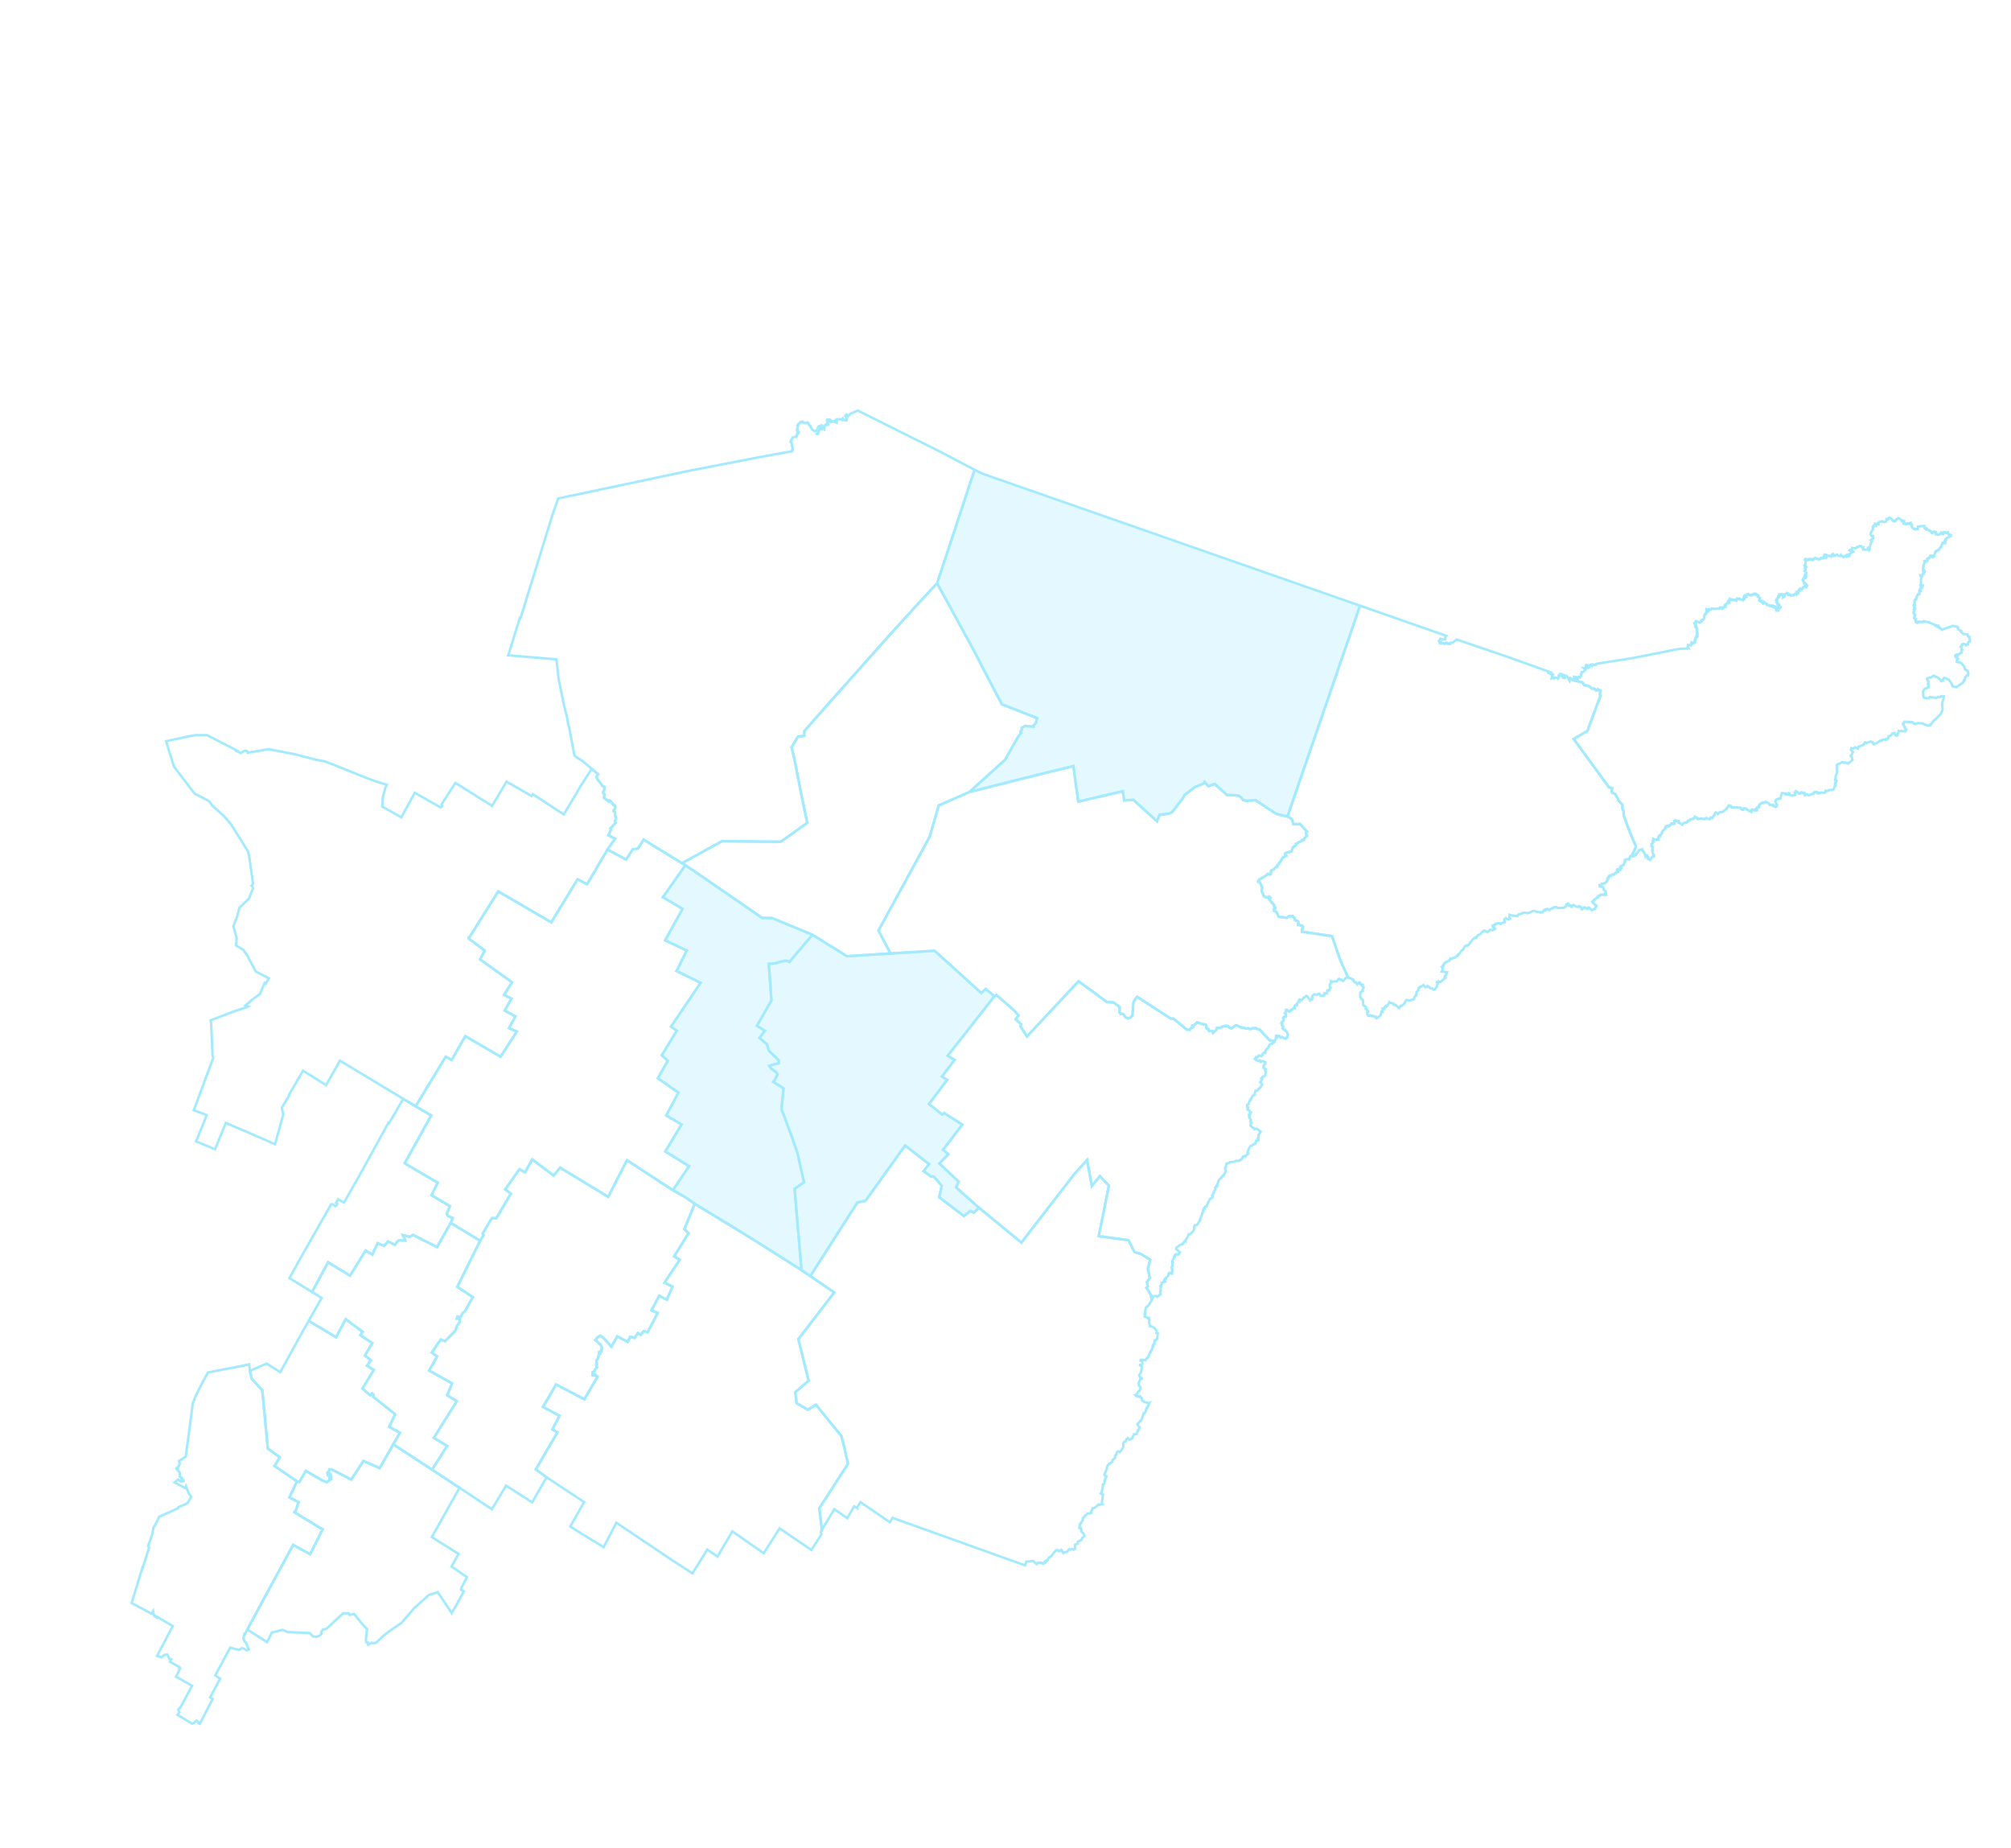 <?xml version="1.0" encoding="UTF-8"?> <svg xmlns="http://www.w3.org/2000/svg" width="1131" height="1039" viewBox="0 0 1131 1039" fill="none"> <path d="M455.698 717.605L482.214 676.188L486.768 675.246L509.035 644.172L522.503 654.582L519.417 658.572L523.474 661.467L525.299 661.685L529.64 666.79L528.221 673.263L542.067 683.805L545.827 680.898L547.581 681.931L550.646 679.201L574.447 698.715L604.135 660.308L611.377 652.278L614.063 666.946L618.558 661.338L623.651 666.706L617.944 695.122L634.683 697.385L638.055 704.052L641.695 705.115L646.881 708.404L645.548 713.43L646.667 718.68L645.061 720.863L645.466 723.329L644.76 724.136L648.152 729.546L647.709 729.601L647.642 729.792L647.455 729.726L647.879 730.928L646.59 732.802L646.645 733.245L645.301 734.676L645.114 734.61L644.661 735.295L644.409 735.417L643.997 737.807L644.174 738.502L643.789 739.002L644.035 739.511L643.772 740.263L644.457 740.716L646.031 741.052L645.964 741.243L646.151 741.308L646.02 741.682L646.518 742.07L646.245 743.452L646.717 745.727L647.912 745.935L649.287 746.839L650.34 748.051L650.52 748.747L650.445 749.564L651.2 749.828L650.711 753.039L650.323 753.537L650.136 753.472L649.561 753.904L649.374 753.839L649.226 755.474L649.036 755.407L648.454 756.471L648.509 756.914L648.322 756.849L647.982 758.421L647.073 760.423L646.886 760.358L645.576 763.492L645.137 763.548L644.365 764.545L644.233 764.923L642.851 764.65L641.777 764.698L641.711 764.885L641.524 764.82L641.458 765.01L642.456 765.779L642.501 766.852L641.864 767.473L641.233 767.466L641.168 767.653L642.165 768.425L642.079 769.872L641.612 771.82L640.708 773.194L640.888 773.891L641.197 774.209L641.13 774.399L641.442 774.718L641.377 774.905L641.755 775.037L641.82 774.85L642.007 774.916L642.062 775.358L641.367 775.535L640.324 777.919L640.504 778.615L640.56 779.055L641.305 779.949L641.35 781.021L640.703 782.272L640.258 782.331L639.677 783.395L638.971 784.201L638.717 784.326L638.904 784.392L638.839 784.579L639.03 784.645L638.964 784.832L639.649 785.286L640.724 785.237L640.658 785.424L641.223 785.622L641.288 785.435L642.22 786.394L642.265 787.467L644.018 788.5L646.152 789.036L646.408 788.915L645.23 791.671L644.791 791.728L644.518 793.109L643.804 794.551L643.614 794.484L643.164 795.17L642.977 795.105L642.44 797.242L641.661 798.87L641.47 798.803L639.677 800.921L640.351 802.004L640.976 802.642L640.127 804.46L639.94 804.394L639.217 806.462L637.703 806.566L636.657 808.949L636.217 809.005L635.642 809.438L635.012 809.427L634.392 808.79L634.326 808.977L633.63 809.158L633.17 810.474L632.217 810.774L631.701 811.651L631.805 813.165L631.86 813.608L630.506 815.669L629.804 816.477L628.862 816.147L627.968 816.892L627.892 817.709L627.189 818.52L627.168 819.78L625.703 820.959L625.562 821.963L624.92 822.586L624.481 822.642L624.093 823.14L623.719 823.01L622.749 824.571L622.476 825.953L621.171 829.088L621.226 829.531L622.037 830.234L622.224 830.3L621.248 832.493L621.435 832.558L621.033 834.318L620.271 834.686L620.316 835.759L619.444 839.465L619.125 839.777L620.189 840.359L620.122 840.55L620.309 840.615L620.102 841.809L619.673 845.461L619.352 845.768L619.542 845.835L617.893 846.316L617.771 846.063L616.237 847.428L615.41 847.982L614.526 848.097L613.616 850.099L613.858 850.608L612.844 851.096L611.835 850.958L610.876 851.89L610.049 852.444L609.851 853.008L609.024 853.563L609.007 854.824L608.3 855.634L607.971 856.576L607.466 856.819L607.051 859.208L607.871 859.285L607.926 859.728L608.238 860.047L608.096 861.055L608.53 861.626L609.34 862.333L609.95 863.603L608.672 864.844L608.343 865.786L606.244 866.953L606.106 867.962L604.582 868.696L604.676 870.84L603.849 871.394L602.906 871.065L602.4 871.311L601.139 871.294L600.301 872.479L598.656 872.961L598.081 873.393L597.77 873.071L597.714 872.631L597.403 872.309L597.346 871.869L596.848 871.481L595.702 872.348L594.704 871.579L594.008 871.756L592.342 873.498L591.438 874.873L589.717 876.172L589.07 877.422L588.627 877.477L588.495 877.855L588.308 877.79L588.242 877.977L588.055 877.911L587.858 878.476L587.667 878.409L587.858 878.476L587.667 878.409L587.535 878.787L587.348 878.721L587.283 878.908L587.096 878.843L586.708 879.341L585.956 879.078L586.022 878.891L585.457 878.694L585.392 878.881L584.761 878.874L584.827 878.684L583.753 878.732L583.05 879.543L580.93 877.745L577.206 878.134L576.483 880.202L501.962 853.52L500.476 855.959L483.932 844.684L482.062 847.622L482.117 848.065L480.368 847.029L476.548 853.721L469.246 848.634L462.268 860.134L460.739 848.195L476.867 823.207L474.624 812.71L473.248 807.584L458.936 789.91L454.358 792.745L448.044 789.057L447.249 782.867L454.781 776.42L449.004 753.07L469.187 726.756L455.698 717.606L455.698 717.605Z" stroke="#A4EAFF" stroke-width="1.4" stroke-miterlimit="3.326"></path> <path d="M263.557 527.747L280.21 501.256L310.035 518.65L324.825 494.462L330.207 497.191L341.648 477.748L352.161 483.324L355.835 477.639L358.746 477.175L361.969 472.18L385.469 486.516L372.849 504.494L383.851 511.083L374.073 528.783L386.224 534.511L380.507 546.027L394.03 552.655L377.405 577.255L380.589 579.635L372.192 593.382L375.552 596.457L369.987 606.34L381.533 614.387L374.729 627.214L383.291 632.321L374.18 647.51L387.555 655.773L378.405 669.261L352.61 652.428L342.031 673.019L315.032 656.613L311.372 661.035L299.335 651.969L295.321 659.226L292.131 657.478L284.149 668.836L287.329 671.215L279.123 685.029L276.6 684.994L271.428 693.743L271.986 694.571L270.046 697.695L253.484 687.685L254.658 684.927L251.902 683.75L251.287 682.482L252.991 678.219L242.676 672.079L246.183 665.069L227.613 654.143L242.507 627.247L233.753 622.076L250.679 594.204L254.056 596.018L261.692 582.634L281.509 594.21L290.669 580.092L286.283 578.139L289.847 571.568L283.844 568.202L287.659 561.514L283.526 559.435L287.918 552.31L270.008 539.505L272.602 534.496L263.557 527.746L263.557 527.747V527.747Z" stroke="#A4EAFF" stroke-width="1.4" stroke-miterlimit="3.326"></path> <path d="M162.807 718.712L169.151 707.201L185.004 679.373L186.171 677.247L187.24 677.201L188.549 678.292L189.378 677.734L189.263 676.851L189.519 676.73L189.021 676.342L190.118 674.405L193.499 676.221L203.399 658.774L218.486 631.312L218.798 631.631L226.752 617.938L242.507 627.247L227.613 654.142L246.183 665.069L242.676 672.079L252.991 678.219L251.287 682.482L251.902 683.75L254.658 684.927L253.484 687.685L245.784 701.252L232.326 694.437L230.483 695.484L226.587 694.542L227.869 697.524L224.526 697.413L223.445 698.092L222.158 699.963L218.149 698.142L216.033 700.57L212.335 699.063L209.467 705.454L205.591 703.256L196.875 717.315L184.498 709.821L175.492 726.523L162.807 718.712L162.807 718.712V718.712Z" stroke="#A4EAFF" stroke-width="1.4" stroke-miterlimit="3.326"></path> <path d="M372.849 504.493L385.469 486.516L419.059 509.452L428.544 516.145L434.218 516.227L456.905 525.638L443.947 540.959L442.883 540.377L441.249 540.226L435.866 541.726L432.396 541.99L433.86 562.566L425.709 576.823L430.209 579.663L427.123 583.653L431.36 587.244L432.32 590.538L434.928 593.35L436.859 595.078L438.036 596.547L438.015 597.807L432.637 599.305L433.746 600.959L436.617 603.02L437.296 604.101L435.668 607.547L434.962 608.354L440.646 612.031L439.533 623.68L445.119 638.514L448.567 648.589L452.178 664.846L446.889 668.49L450.768 714.195L414.092 691.025L390.713 676.941L386.159 673.658L378.406 669.261L387.555 655.773L374.18 647.51L383.291 632.321L374.729 627.214L381.533 614.387L369.987 606.34L375.552 596.457L372.192 593.382L380.589 579.634L377.405 577.254L394.031 552.655L380.507 546.027L386.224 534.511L374.073 528.783L383.852 511.083L372.85 504.493L372.849 504.493Z" fill="#A4EAFF" fill-opacity="0.3" stroke="#A4EAFF" stroke-width="1.4" stroke-miterlimit="3.326"></path> <path d="M877.956 379.047L877.325 379.038L876.62 379.847L876.668 380.92L876.216 381.606L875.341 381.089L874.522 381.014L874.203 381.325L874.08 381.071L873.262 380.996L873.327 380.808L873.139 380.742L873.074 380.93L873.384 381.25L872.688 381.429L873.083 380.3L872.894 380.234L873.412 379.359L873.035 379.227L872.969 379.416L872.348 378.776L872.414 378.588L872.226 378.522L872.357 378.146L871.981 378.014L871.849 378.391L871.784 378.579L871.972 378.645L871.906 378.833L870.965 378.504L871.031 378.316L870.842 378.25L871.04 377.685L848.145 369.471L819.284 359.594L816.989 361.326L816.547 361.383L815.916 361.374L815.719 361.938L815.343 361.807L815.277 361.995L814.9 361.864L814.581 362.174L813.64 361.845L813.705 361.657L813.894 361.723L813.959 361.535L813.395 361.337L813.329 361.525L813.517 361.591L813.451 361.779L812.887 361.582L812.953 361.394L812.567 361.893L812.191 361.761L812.125 361.949L810.996 361.555L810.93 361.743L810.742 361.677L810.807 361.489L810.431 361.357L810.365 361.545L810.177 361.48L810.111 361.668L809.923 361.602L809.989 361.414L809.735 361.536L809.556 360.84L809.245 360.52L810.148 359.146L812.096 359.616L812.792 359.437L812.744 358.364L813.45 357.555L764.893 340.583L724.081 459.154L726.208 460.32L726.763 461.148L727.423 463.49L731.083 463.291L735.055 467.636L734.481 468.069L734.595 468.954L735.084 469.97L733.871 471.024L733.476 472.153L732.846 472.144L731.445 473.132L728.839 474.545L728.83 475.175L727.043 476.662L726.319 478.732L723.027 479.693L722.707 480.004L722.698 480.634L723.319 481.274L721.221 482.441L720.441 484.069L719.416 485.189L719.153 485.942L718.259 486.686L718.25 487.316L717.234 487.806L716.463 488.803L714.939 489.538L714.658 491.551L714.15 491.796L713.021 491.401L711.233 492.889L708.374 494.423L707.669 495.233L707.659 495.863L708.723 496.446L709.881 499.174L709.543 500.745L709.722 501.441L710.033 501.761L710.758 503.915L711.257 504.301L712.64 504.573L713.844 504.149L714.466 504.789L713.76 505.598L713.883 505.852L716.613 508.918L716.66 509.991L717.347 510.442L717.216 510.819L716.388 511.374L716.689 512.324L717.819 512.719L719.165 515.513L723.823 516.085L724.716 515.341L726.927 515.058L727.172 515.566L728.047 516.083L728.405 517.475L729.911 518.002L730.278 518.764L730.072 519.959L732.208 520.494L732.829 521.134L732.303 522.639L732.285 523.9L749.146 526.415L753.743 539.848L758.141 549.622L761.087 550.862L761.021 551.051L761.209 551.116L761.266 551.559L762.01 552.452L762.64 552.461L763.318 553.543L764.277 552.611L764.465 552.677L764.531 552.489L764.719 552.555L764.654 552.743L764.964 553.063L764.898 553.251L765.209 553.57L766.216 553.711L766.15 553.899L766.338 553.965L766.141 554.53L766.95 555.235L766.433 556.11L766.481 557.183L766.039 557.239L765.653 557.738L765.079 558.171L764.92 560.439L765.419 560.824L765.532 561.709L766.408 562.226L766.804 565.321L768.178 566.224L768.103 567.042L768.291 567.108L768.226 567.296L768.79 567.494L768.781 568.124L769.468 568.575L769.525 569.017L768.951 569.45L769.064 570.335L769.375 570.655L769.432 571.097L770.627 571.303L770.692 571.115L770.881 571.181L770.946 570.993L772.264 571.453L772.33 571.265L773.647 571.725L773.581 571.914L773.769 571.979L773.826 572.422L774.014 572.487L774.08 572.299L774.456 572.431L776.432 571.009L776.901 569.062L777.089 569.127L777.409 568.817L777.597 568.883L777.559 567.18L778.566 567.32L778.575 566.69L779.026 566.003L779.403 566.135L779.6 565.57L780.231 565.579L780.428 565.015L781.133 564.205L781.331 563.641L781.641 563.96L783.467 564.176L783.523 564.618L783.834 564.938L784.088 564.816L784.398 565.135L784.841 565.079L785.65 565.784L786.958 566.875L787.861 565.501L788.491 565.51L790.024 564.145L789.968 563.703L790.87 562.329L791.313 562.272L793.072 562.676L793.9 562.121L794.719 562.196L795.358 561.575L795.301 561.132L795.819 560.257L796.327 560.012L796.401 559.194L796.655 559.071L796.674 557.811L797.567 557.067L797.905 555.496L798.348 555.439L798.799 554.752L799.683 554.639L800.577 553.895L801.631 555.109L802.073 555.052L802.393 554.741L802.769 554.873L802.901 554.496L803.588 554.948L804.586 555.719L805.404 555.794L806.026 556.433L806.844 556.508L808.132 554.636L808.141 554.005L808.593 553.318L808.037 552.49L808.103 552.302L808.291 552.368L809.119 551.813L809.43 552.132L810.248 552.207L812.167 550.344L812.609 550.287L812.995 549.788L812.562 549.215L812.759 548.65L813.333 548.217L813.859 546.711L813.04 546.636L810.839 546.289L811.421 545.226L811.12 544.276L811.571 543.589L811.383 543.523L811.637 543.401L811.58 542.958L812.163 541.895L812.351 541.961L812.803 541.274L812.991 541.34L814.139 540.474L814.581 540.417L814.9 540.106L815.089 540.172L815.672 539.109L815.86 539.174L815.926 538.986L816.744 539.061L817.064 538.751L818.202 538.515L819.162 537.583L819.604 537.527L819.67 537.338L819.858 537.404L820.055 536.84L820.243 536.905L821.851 534.722L822.679 534.166L823.779 532.228L824.607 531.672L825.425 531.747L826.385 530.816L826.968 529.752L827.541 529.319L828.058 528.444L829.526 527.267L830.156 527.277L830.222 527.088L830.41 527.154L831.059 525.903L832.263 525.479L833.608 524.048L834.501 523.305L834.943 523.248L836.506 524.216L838.039 522.852L839.422 523.124L839.742 522.813L839.93 522.879L840.758 522.324L840.136 521.684L840.202 521.496L839.638 521.298L839.703 521.11L839.515 521.045L839.524 520.414L840.221 520.235L840.54 519.924L840.728 519.99L841.114 519.491L841.49 519.623L842.064 519.19L843.325 519.208L843.824 519.594L844.652 519.038L845.79 518.803L846.175 518.304L846.364 518.37L846.429 518.182L846.119 517.862L846.006 516.978L846.899 516.234L847.708 516.939L848.527 517.014L849.355 516.459L848.922 515.885L849.006 514.436L850.954 514.906L853.409 515.131L853.541 514.754L854.181 514.133L854.811 514.142L854.877 513.954L856.015 513.718L856.081 513.53L856.269 513.596L856.589 513.285L857.252 513.2L859.045 513.51L860.691 513.03L861.994 512.323L862.436 512.267L862.878 512.21L864.948 512.934L865.391 512.877L866.364 513.112L866.43 512.924L867.437 513.065L867.954 512.189L868.396 512.133L868.462 511.945L868.65 512.01L868.716 511.822L868.904 511.888L869.29 511.389L869.478 511.455L869.544 511.267L870.174 511.276L870.24 511.088L871.492 511.736L872.131 511.115L872.827 510.936L872.893 510.748L873.335 510.691L873.909 510.258L874.097 510.324L874.163 510.136L875.236 510.088L876.111 510.606L877.183 510.558L879.771 510.407L880.476 509.597L880.664 509.663L881.125 508.346L881.755 508.355L881.821 508.167L882.009 508.232L881.943 508.42L882.132 508.486L882.311 509.182L882.565 509.06L883.383 509.135L883.374 509.765L883.939 509.963L884.39 509.276L884.964 508.843L886.526 509.811L887.533 509.952L887.599 509.764L888.229 509.773L888.295 509.585L889.17 510.102L889.104 510.29L889.292 510.356L889.594 511.306L890.036 511.249L891.061 510.129L892.313 510.778L892.247 510.966L892.812 511.163L893.329 510.288L893.705 510.42L894.515 511.125L895.324 511.83L896.66 511.03L896.848 511.096L896.914 510.908L897.102 510.974L897.816 509.534L897.628 509.468L897.694 509.28L897.506 509.214L897.572 509.026L896.885 508.575L896.075 507.869L896.141 507.681L895.52 507.042L896.479 506.11L896.667 506.175L896.799 505.799L896.987 505.865L898.266 504.622L898.454 504.688L898.586 504.312L898.774 504.378L898.971 503.813L899.414 503.756L899.479 503.568L899.922 503.512L899.987 503.323L900.429 503.267L900.495 503.079L902.132 503.229L902.198 503.04L902.386 503.106L902.452 502.918L902.829 503.049L902.894 502.861L903.271 502.993L903.158 502.108L902.969 502.043L903.101 501.666L902.913 501.601L902.922 500.97L902.047 500.453L901.811 499.315L901.378 498.741L899.806 498.403L899.872 498.215L899.684 498.149L899.627 497.707L900.324 497.528L900.709 497.029L901.528 497.104L901.847 496.793L902.29 496.737L902.355 496.548L902.798 496.492L903.183 495.993L903.371 496.059L904.406 494.308L904.029 494.177L904.161 493.8L904.349 493.866L904.998 492.615L905.186 492.68L905.252 492.492L905.628 492.624L905.694 492.436L905.882 492.501L906.522 491.88L906.71 491.946L906.776 491.758L907.848 491.71L907.914 491.522L908.102 491.588L908.619 490.713L908.807 490.779L908.873 490.59L910.012 490.355L909.955 489.912L909.767 489.847L909.588 489.151L909.399 489.085L909.465 488.897L909.653 488.962L910.227 488.529L910.161 488.718L911.102 489.046L911.037 489.235L911.225 489.3L911.808 488.237L911.121 487.786L911.186 487.598L911.375 487.663L911.506 487.287L911.694 487.353L911.826 486.976L912.014 487.042L912.908 486.298L913.096 486.364L913.876 484.736L913.688 484.671L913.829 483.664L914.017 483.73L914.656 483.108L916.294 483.258L916.369 482.44L916.951 481.376L917.582 481.385L919.659 477.254L919.997 475.683L918.651 472.889L913.244 458.75L913.036 455.721L912.725 455.401L912.424 454.451L912.451 452.56L910.154 450.068L910.041 449.183L909.053 447.782L908.629 446.578L906.624 445.666L906.379 445.158L906.661 443.144L904.901 442.741L885.056 415.53L892.751 411.039L900.166 391.034L899.855 390.714L899.808 389.641L900.202 388.512L898.64 387.544L898.189 388.231L897.746 388.287L896.626 387.262L895.177 387.178L894.245 386.219L893.182 385.636L890.98 385.289L890.67 384.969L890.491 384.273L889.869 383.633L887.856 383.352L887.169 382.901L885.531 382.751L885.033 382.365L884.214 382.29L883.781 381.716L883.282 381.331L883.216 381.519L883.028 381.453L882.756 382.836L882.2 382.009L881.899 381.059L881.155 380.165L880.647 380.41L880.13 381.285L879.123 381.144L878.69 380.571L879.264 380.138L879.65 379.639L879.273 379.507L878.7 379.94L877.693 379.799L877.956 379.047Z" stroke="#A4EAFF" stroke-width="1.4" stroke-miterlimit="3.326"></path> <path d="M494.082 523.213L517.593 480.113L522.839 470.543L527.948 452.902L545.145 445.394L586.153 435.02L603.682 430.8L606.418 450.763L631.47 444.947L632.215 450.067L637.39 449.761L650.709 461.81L652.213 458.11L656.822 457.611L658.214 457.254L659.299 456.576L665.466 448.594L666.245 446.966L671.984 442.636L676.171 440.932L676.999 440.378L677.45 439.688L679.559 442.116L683.171 440.845L690.079 447.06L694.678 447.191L696.882 447.538L698.191 448.629L699.057 449.775L700.561 450.301L705.991 449.878L717.482 457.482L719.363 458.14L724.077 459.154L726.203 460.321L726.761 461.15L727.42 463.49L731.081 463.293L735.05 467.638L734.479 468.072L734.59 468.955L735.083 469.97L733.866 471.026L733.219 472.277L732.841 472.145L731.443 473.133L728.834 474.546L728.828 475.177L727.041 476.663L726.317 478.734L723.024 479.693L722.705 480.006L722.694 480.636L723.314 481.276L721.219 482.444L720.436 484.071L719.411 485.19L719.149 485.942L718.255 486.687L718.248 487.318L717.23 487.805L716.461 488.804L714.937 489.538L714.653 491.553L714.148 491.797L713.019 491.402L711.231 492.892L708.37 494.426L707.664 495.232L707.658 495.864L708.72 496.449L709.878 499.174L709.539 500.746L709.719 501.443L710.031 501.762L710.755 503.916L711.818 504.501L712.636 504.573L714.028 504.216L714.461 504.791L713.759 505.599L715.49 507.895L716.609 508.92L716.657 509.994L717.344 510.444L717.212 510.821L716.384 511.375L716.686 512.324L717.816 512.719L719.163 515.514L723.819 516.084L724.711 515.343L726.925 515.06L727.167 515.568L728.044 516.084L728.401 517.476L729.908 518.003L730.275 518.765L730.067 519.959L732.204 520.497L732.825 521.133L732.298 522.64L732.281 523.901L749.142 526.417L753.741 539.849L758.138 549.622L757.32 549.55L755.655 551.288L755.336 551.6L754.082 550.952L754.148 550.761L753.21 550.433L752.887 550.744L752.7 550.679L751.675 551.798L749.275 552.016L749.088 551.95L749.022 552.137L748.523 551.753L748.25 553.135L747.799 553.824L748.035 554.96L748.346 555.283L747.564 556.91L747.377 556.845L747.311 557.032L746.494 556.956L746.342 558.593L745.458 558.708L744.894 558.511L744.753 559.515L744.566 559.449L744.434 559.827L743.991 559.882L743.924 560.073L742.542 559.8L742.053 558.785L741.611 558.84L741.036 559.273L740.849 559.208L740.783 559.395L738.957 559.18L737.933 560.299L738.113 560.995L737.856 561.119L737.971 562.003L736.831 562.238L736.766 562.425L735.345 560.452L734.659 560.002L733.443 561.054L733.256 560.989L732.807 561.675L731.913 562.42L730.971 562.09L730.905 562.277L730.718 562.212L730.586 562.59L730.773 562.655L730.763 563.285L730.133 563.275L729.298 564.464L729.474 565.159L729.409 565.346L728.338 565.395L728.017 565.703L728.252 566.842L728.187 567.029L727.369 566.957L726.344 568.076L726.157 568.011L726.092 568.198L725.647 568.256L725.517 568.63L725.33 568.565L725.263 568.755L724.82 568.81L723.888 567.851L723.258 567.841L723.181 568.661L722.666 569.535L722.853 569.6L722.787 569.791L723.164 569.923L723.034 570.297L723.345 570.619L723.203 571.623L722.129 571.671L721.867 572.423L721.68 572.358L721.613 572.548L721.925 572.867L721.783 573.875L721.465 574.183L721.652 574.249L720.626 575.371L721.125 575.755L720.928 576.32L721.673 577.214L721.344 578.156L721.531 578.221L721.587 578.661L722.716 579.055L722.775 579.5L723.772 580.272L724.316 581.729L724.112 582.925L723.921 582.858L723.603 583.167L723.658 583.61L722.831 584.164L722.145 583.715L721.081 583.133L720.638 583.188L720.319 583.5L719.634 583.047L719.574 582.606L717.94 582.455L717.874 582.645L717.683 582.579L717.611 583.397L717.798 583.462L717.733 583.649L717.92 583.715L717.338 584.778L717.019 585.091L716.828 585.024L716.499 585.966L714.75 584.931L713.933 584.855L708.407 578.913L707.213 578.705L706.149 578.123L704.445 578.161L703.43 578.65L702.799 578.643L702.111 578.189L700.975 578.425L699.468 577.898L697.829 577.749L695.516 576.517L694.819 576.697L692.588 578.242L691.272 577.782L690.718 576.954L689.267 576.867L687.179 577.404L686.098 578.084L684.459 577.935L684.064 579.064L682.212 580.737L682.036 580.041L681.723 579.722L680.019 579.76L679.717 578.811L679.41 578.49L678.966 578.549L678.468 578.161L678.485 576.9L678.118 576.138L675.918 575.792L673.282 574.871L671.682 576.422L670.546 576.659L670.536 577.289L670.847 577.611L669.829 578.099L669.06 579.098L667.421 578.948L659.884 572.722L658.744 572.958L639.63 560.574L638.221 562.192L637.504 563.632L637.157 565.836L637.027 570.435L636.697 571.377L635.551 572.243L634.346 572.666L632.908 571.953L632.109 570.616L631.045 570.035L630.349 570.211L629.604 569.317L629.649 566.165L626.282 563.721L622.565 563.479L606.593 551.77L577.579 582.81L573.879 577.082L574.273 575.953L571.224 573.2L572.832 571.014L570.101 567.949L560.388 559.485L559.307 560.165L554.385 556.12L551.892 558.416L527.373 536.117L525.568 534.643L500.764 536.11L494.082 523.213Z" stroke="#A4EAFF" stroke-width="1.4" stroke-miterlimit="3.326"></path> <path d="M885.112 380.918L885.244 380.54L885.434 380.607L885.367 380.797L885.988 381.434L887.183 381.642L887.003 380.945L887.567 381.143L887.699 380.765L887.89 380.832L887.955 380.645L888.707 380.907L889.157 380.221L889.112 379.148L889.431 378.836L889.507 378.019L890.643 377.783L891.734 376.473L890.735 375.704L891.997 375.722L891.892 374.208L892.215 373.897L892.779 374.094L892.703 374.911L893.014 375.234L893.146 374.856L893.898 375.119L894.03 374.742L893.843 374.676L894.545 373.868L894.989 373.81L894.923 374L895.357 374.572L895.741 374.072L895.554 374.007L895.685 373.633L896.062 373.765L895.997 373.952L897.763 373.726L897.829 373.535L897.642 373.47L897.708 373.283L918.943 369.935L944.362 364.882L949.723 364.645L949.169 363.818L949.311 362.81L949.498 362.876L949.564 362.689L950.947 362.958L951.335 362.46L951.407 361.642L951.22 361.577L951.352 361.199L951.729 361.331L951.784 361.774L951.971 361.839L951.906 362.026L952.294 361.528L952.103 361.462L952.668 361.659L953.056 361.161L953.243 361.227L953.308 361.04L953.121 360.974L953.193 360.156L953.384 360.223L953.193 360.156L953.26 359.965L953.451 360.032L953.516 359.845L953.325 359.778L953.457 359.401L953.648 359.467L953.713 359.28L953.523 359.214L953.533 358.584L954.173 357.964L954.36 358.03L954.427 357.839L954.614 357.904L954.679 357.717L954.18 357.333L954.247 357.142L954.437 357.209L954.568 356.835L954.377 356.768L954.641 356.013L954.267 355.883L954.425 353.618L953.993 353.043L953.37 352.401L953.632 351.649L953.823 351.716L953.521 350.767L953.588 350.577L953.078 350.822L952.956 350.57L953.653 350.39L953.594 349.945L953.407 349.88L953.857 349.194L955.676 350.039L956.306 350.05L956.503 349.485L956.943 349.429L957.009 349.238L956.822 349.173L956.888 348.986L957.075 349.051L957.14 348.864L956.953 348.799L957.02 348.608L957.463 348.553L957.397 348.74L958.28 348.629L958.093 348.564L958.758 346.048L958.571 345.983L958.702 345.609L958.889 345.674L959.277 345.176L959.464 345.242L959.859 344.112L959.671 344.047L959.803 343.67L959.613 343.603L959.755 342.595L959.942 342.661L959.935 343.292L960.433 343.68L960.565 343.302L960.375 343.236L960.697 342.925L960.752 343.368L960.939 343.433L961.071 343.055L961.262 343.122L961.195 343.313L961.382 343.378L961.071 343.055L961.202 342.681L962.211 342.82L962.661 342.134L964.046 342.408L966.634 342.256L967.073 342.199L967.27 341.635L967.648 341.767L967.583 341.954L967.835 341.832L968.334 342.216L968.4 342.029L968.092 341.708L968.844 341.971L968.788 341.531L969.419 341.538L969.736 341.23L970.181 341.171L969.868 340.852L969.934 340.665L970.246 340.984L970.696 340.298L970.641 339.855L971.025 339.356L971.974 339.054L971.6 338.923L971.797 338.358L971.984 338.424L972.116 338.046L972.303 338.112L972.369 337.925L972.559 337.991L972.625 337.804L972.434 337.738L972.631 337.173L972.822 337.24L972.954 336.862L973.263 337.18L973.328 336.993L974.457 337.388L974.523 337.201L974.9 337.333L974.835 337.52L975.465 337.53L975.531 337.339L976.161 337.35L976.474 337.669L976.671 337.104L976.48 337.037L976.868 336.539L978.185 337L978.25 336.813L978.437 336.878L978.502 336.691L979.379 337.207L980.196 337.283L980.131 337.47L980.321 337.537L980.771 336.85L980.958 336.916L981.09 336.538L980.903 336.473L981.035 336.095L980.657 335.963L980.855 335.399L981.045 335.465L981.111 335.278L981.298 335.344L981.363 335.157L981.675 335.476L981.741 335.289L982.115 335.419L982.06 334.976L982.247 335.042L982.509 334.29L982.7 334.357L982.767 334.166L983.518 334.429L983.584 334.242L984.083 334.626L985.09 334.769L985.222 334.391L986.105 334.28L986.171 334.089L986.358 334.155L986.68 333.847L987.498 333.919L987.553 334.362L987.744 334.429L987.809 334.242L987.996 334.307L987.931 334.494L988.118 334.56L987.865 334.681L988.741 335.201L988.675 335.388L989.673 336.161L989.607 336.348L989.794 336.413L989.662 336.79L989.475 336.725L989.4 337.542L989.587 337.607L989.521 337.794L990.21 338.249L990.464 338.124L990.397 338.314L990.584 338.38L990.651 338.189L991.274 338.831L991.208 339.018L991.516 339.339L992.036 338.463L992.842 339.169L993.407 339.366L993.342 339.553L993.841 339.938L993.774 340.128L994.903 340.523L994.97 340.333L995.725 340.597L995.468 340.72L996.033 340.918L996.099 340.727L996.477 340.859L996.542 340.672L997.041 341.057L997.107 340.87L996.92 340.804L996.985 340.617L997.671 341.067L997.539 341.445L997.917 341.577L998.114 341.012L998.301 341.077L998.236 341.264L998.423 341.33L998.358 341.517L998.988 341.527L998.79 342.092L998.981 342.158L998.971 342.788L999.348 342.92L999.283 343.107L999.47 343.173L999.403 343.363L1000.03 343.37L1000.04 342.74L1000.36 342.431L1000.18 342.366L1000.24 342.175L999.985 342.299L1000.05 342.109L1000.24 342.175L1000.44 341.611L1001.19 341.873L1001.39 341.309L1000.82 341.112L1000.76 341.302L1000.38 341.17L1000.45 340.98L1000.64 341.046L1000.7 340.859L1000.89 340.925L1000.71 340.228L999.77 339.9L999.836 339.713L1000.02 339.778L1000.09 339.588L999.59 339.203L999.655 339.016L999.157 338.628L999.223 338.441L999.41 338.507L999.475 338.32L998.856 337.679L999.053 337.115L999.43 337.247L999.693 336.495L999.88 336.561L1000.4 335.684L1000.02 335.553L1000.09 335.366L1000.65 335.563L1000.67 334.302L1000.86 334.368L1000.79 334.555L1001.23 334.5L1001.55 334.187L1002.81 334.205L1002.68 334.582L1002.5 334.517L1002.43 334.704L1002.62 334.769L1002.55 334.96L1002.86 335.279L1002.85 335.909L1003.68 335.354L1003.25 334.78L1003.44 334.846L1003.57 334.469L1004.65 333.793L1004.84 333.858L1004.9 333.667L1005.09 333.734L1005.16 333.547L1005.53 333.678L1005.65 334.561L1006.53 334.45L1006.6 334.26L1006.97 334.392L1007.03 334.834L1007.22 334.901L1007.29 334.714L1008.29 334.852L1008.68 334.354L1009.05 334.484L1009.69 333.865L1010.19 334.249L1010.26 334.062L1010.44 334.127L1010.64 333.563L1011.21 333.76L1011.4 333.196L1010.9 332.811L1011.35 332.753L1011.68 331.814L1012.05 331.946L1012.12 331.756L1012.31 331.821L1012.37 331.634L1012.19 331.569L1012.38 331.004L1013.26 331.519L1013.78 330.647L1013.96 330.712L1014.03 330.522L1013.84 330.456L1014.04 329.892L1013.85 329.825L1014.67 329.902L1014.6 330.089L1015.8 330.297L1015.86 330.11L1016.05 330.175L1015.86 330.11L1016.32 329.42L1016.13 329.355L1016.19 329.168L1015.82 329.036L1015.76 328.593L1015.13 328.586L1014.82 328.264L1014.95 327.89L1014.76 327.824L1014.83 327.634L1014.08 326.74L1014.28 326.175L1014.09 326.11L1014.23 325.736L1014.03 325.669L1014.49 324.981L1014.68 325.046L1014.74 324.859L1014.93 324.924L1014.99 324.737L1015.37 324.869L1015.5 324.492L1015.69 324.557L1015.76 324.37L1015.38 324.239L1015.39 323.608L1015.01 323.477L1015.08 323.287L1015.27 323.352L1015.33 323.165L1015.52 323.231L1015.33 323.165L1015.4 322.978L1015.84 322.92L1015.85 322.288L1015.66 322.223L1015.55 321.339L1015.17 321.209L1015.24 321.022L1015.05 320.955L1015.44 320.457L1015.44 319.826L1015.07 319.695L1015.08 319.064L1015.77 318.884L1015.72 318.441L1014.84 317.924L1015.43 316.862L1015.52 314.784L1015.14 314.652L1015.21 314.461L1015.59 314.593L1015.65 314.406L1016.4 314.669L1016.34 314.856L1016.52 314.921L1016.59 314.734L1016.4 314.669L1016.47 314.482L1017.66 314.686L1017.79 314.312L1017.98 314.378L1017.92 314.565L1018.36 314.509L1018.29 314.696L1018.48 314.762L1018.55 314.575L1018.99 314.516L1018.92 314.707L1019.49 314.904L1019.55 314.714L1019.24 314.395L1019.87 314.405L1019.81 314.592L1020.5 314.412L1020.32 314.346L1020.38 314.159L1020.83 314.104L1020.89 313.914L1021.39 314.302L1022.02 314.309L1022.09 314.122L1022.77 314.571L1023.22 314.516L1023.53 314.204L1023.98 314.149L1024.11 313.771L1024.74 313.782L1024.67 313.969L1025.3 313.979L1025.88 313.545L1026.25 313.677L1026.32 313.49L1025.82 313.102L1025.89 312.915L1025.7 312.85L1025.83 312.472L1026.02 312.538L1026.08 312.351L1027.2 313.375L1027.33 312.998L1027.15 312.932L1027.21 312.745L1026.15 312.164L1026.22 311.973L1026.4 312.039L1026.47 311.852L1027.03 312.049L1026.97 312.236L1027.16 312.303L1027.22 312.116L1027.41 312.181L1027.48 311.994L1027.41 312.181L1027.6 312.246L1027.53 312.433L1029.55 312.718L1029.86 313.036L1030.31 312.351L1030.68 312.482L1030.69 311.852L1030.51 311.786L1030.82 311.474L1031.01 311.539L1031.07 311.984L1031.94 312.499L1033.03 311.82L1033.83 312.526L1034.84 312.668L1035.29 311.977L1036.72 313.326L1037.62 312.577L1038.06 312.528L1038.37 312.84L1038.44 312.66L1038.62 312.725L1038.64 312.091L1039.08 312.032L1039.01 312.221L1039.63 312.865L1040.14 312.616L1040.35 311.422L1042.25 310.192L1041.76 309.805L1041.44 310.11L1040.19 309.47L1040.51 309.156L1041.26 309.418L1041.78 308.546L1041.72 308.1L1043.1 308.371L1044.3 307.949L1044.44 307.57L1044.82 307.702L1045.9 307.025L1046.72 307.1L1047.15 307.676L1047.97 307.749L1047.76 308.944L1048.77 309.084L1050.28 308.984L1051.16 309.503L1051.61 308.809L1050.86 307.921L1051.56 307.739L1052.29 305.035L1052.81 304.162L1052.5 303.84L1052.56 303.659L1052.38 303.594L1053.52 302.728L1053.34 302.027L1053.04 301.706L1053.1 301.516L1053.29 301.582L1053.35 301.401L1052.54 301.319L1052.1 300.751L1052.05 299.68L1053.03 298.114L1053.41 297.619L1053.49 296.795L1053.3 296.728L1053.37 295.913L1053.95 295.476L1054.95 295.623L1054.89 295.178L1054.4 294.791L1054.53 294.412L1055.34 294.494L1056.04 294.939L1056.47 294.889L1056.43 293.81L1056.75 293.505L1058.77 293.157L1059.46 293.601L1060.6 293.37L1061.11 292.496L1061.06 292.051L1061.24 292.116L1061.57 291.804L1061.75 291.869L1061.82 291.688L1062 291.754L1062.07 291.564L1062.77 291.382L1062.83 291.192L1064.02 292.033L1064.39 292.79L1065.14 293.053L1065.2 292.872L1066.02 292.945L1066.86 291.758L1067.75 291.642L1067.81 291.452L1068.87 292.037L1069.56 292.49L1069.55 293.125L1070.18 293.132L1070.5 292.818L1070.88 292.95L1070.54 294.524L1071.55 294.664L1071.61 294.474L1071.99 294.606L1072.06 294.416L1072.5 294.357L1072.43 294.547L1072.81 294.679L1072.88 294.489L1074.27 294.134L1074.14 294.514L1074.32 294.579L1074.39 294.389L1074.58 294.456L1074.51 294.646L1074.7 294.711L1074.63 294.901L1074.82 294.966L1074.89 294.776L1075.2 295.098L1075.3 296.605L1076.37 297.19L1076.3 297.379L1076.8 297.767L1077.24 297.709L1077.31 297.519L1078.57 297.543L1078.65 296.093L1081.94 295.761L1081.87 295.95L1082.56 296.403L1082.43 296.773L1082.8 296.905L1082.74 297.095L1083.55 297.168L1083.61 297.614L1083.42 297.547L1083.36 297.737L1083.55 297.803L1083.61 297.614L1085.55 298.716L1085.61 298.526L1086.74 299.548L1086.67 299.737L1086.86 299.803L1087.18 299.489L1086.99 299.423L1087.57 298.995L1087.94 299.126L1088.01 298.936L1088.57 299.134L1088.5 299.323L1088.81 299.645L1088.75 299.835L1088.94 299.9L1088.74 300.46L1089.94 300.665L1090.57 300.673L1091.59 299.56L1091.78 299.627L1091.85 299.437L1092.22 299.568L1092.15 299.758L1092.53 299.89L1092.4 300.26L1092.78 300.392L1093.23 299.708L1093.04 299.642L1093.17 299.263L1094.18 299.401L1094.11 299.591L1094.93 299.665L1095.18 299.55L1095.12 299.731L1096 300.25L1095.93 300.439L1096.43 300.826L1096.36 301.016L1096.55 301.082L1096.62 300.892L1096.8 300.957L1096.87 300.767L1097.25 300.899L1097.05 301.469L1096.86 301.403L1095.97 302.145L1094.76 302.566L1094.44 302.88L1094.44 303.505L1094.12 303.819L1093.92 303.753L1093.79 304.132L1094.11 304.445L1093.96 305.459L1092.77 305.244L1092.7 305.434L1092.52 305.369L1091.8 306.812L1091.79 307.438L1091.41 307.941L1091.22 307.875L1090.32 309.252L1090.13 309.186L1089.56 309.615L1089.11 309.673L1088.66 310.357L1088.47 310.291L1088.41 310.48L1088.6 310.547L1087.81 312.179L1087.87 312.616L1087.68 312.549L1086.98 313.358L1086.1 312.848L1086.35 312.723L1086.17 312.658L1086.23 312.468L1086.05 312.403L1085.91 312.782L1085.72 312.716L1085.78 313.153L1085.21 313.59L1085.02 313.524L1084.95 313.714L1084.76 313.648L1084.31 314.332L1084.13 314.267L1084.06 314.456L1083.87 314.39L1083.8 314.579L1084 314.646L1083.93 314.827L1084.12 314.892L1083.92 315.461L1083.1 315.388L1082.97 315.758L1082.6 315.626L1082.53 315.816L1082.34 315.751L1082.4 316.196L1082.58 316.261L1082.07 317.135L1081.93 318.14L1081.74 318.074L1081.52 319.905L1082.33 320.603L1082.52 320.67L1082.33 320.603L1082.27 320.793L1081.64 320.785L1081.57 320.975L1081.76 321.042L1081.69 321.231L1081.76 321.042L1082.2 320.983L1082.51 321.304L1082.45 321.494L1082.26 321.429L1082.06 321.989L1081.87 321.922L1081.93 322.368L1081.74 322.301L1080.65 323.613L1080.58 323.793L1080.4 323.728L1080.33 323.918L1080.14 323.852L1080.26 324.107L1080.71 324.05L1080.64 324.239L1080.83 324.305L1080.7 324.684L1080.51 324.619L1080.42 326.068L1080.33 328.145L1080.13 328.709L1080.32 328.776L1080.26 328.963L1081.45 329.171L1081.32 329.548L1080.94 329.416L1080.88 329.603L1080.5 329.471L1080.37 329.849L1080.93 330.046L1080.87 330.233L1081.06 330.3L1080.99 330.487L1080.8 330.42L1080.74 330.611L1080.3 330.667L1079.78 331.542L1080.21 332.114L1080.14 332.304L1079.96 332.239L1079.89 332.426L1079.7 332.361L1079.64 332.548L1079.45 332.481L1079.55 333.998L1079.11 334.054L1079.05 334.241L1078.6 334.3L1077.89 335.738L1078.08 335.803L1077.81 336.558L1077.63 336.493L1077.62 337.123L1077.3 337.432L1077.11 337.365L1076.91 337.929L1076.72 337.864L1076.71 338.494L1076.89 339.191L1076.31 340.254L1076.88 340.452L1076.42 341.14L1076.86 341.712L1077.05 341.778L1077.1 342.221L1076.66 342.276L1076.59 342.467L1076.4 342.401L1076.33 343.218L1076.39 343.663L1076.57 343.728L1076.06 344.601L1076.49 345.176L1076.99 345.561L1076.92 345.751L1077.11 345.816L1076.98 346.19L1076.79 346.125L1076.52 347.51L1077.21 347.96L1077.14 348.147L1077.33 348.214L1077.32 348.843L1077.38 349.286L1077.57 349.353L1077.5 349.54L1078 349.928L1077.93 350.115L1078.12 350.18L1078.19 349.993L1079 350.065L1079.2 349.501L1080.96 349.906L1081.54 349.473L1081.91 349.605L1081.98 349.418L1082.17 349.484L1082.23 349.293L1082.61 349.425L1082.54 349.616L1082.61 349.425L1085.12 350.093L1088.63 351.529L1088.56 351.72L1088.94 351.852L1088.88 352.039L1089.25 352.171L1089.32 351.984L1089.76 351.924L1089.69 352.115L1090.26 352.312L1090.19 352.499L1090.38 352.566L1090.32 352.753L1090.69 352.883L1090.62 353.074L1091.5 353.59L1092.19 354.04L1092.25 353.853L1092.88 353.863L1098.21 351.924L1100.79 352.401L1101.1 352.72L1101.03 352.911L1101.22 352.976L1101.33 353.86L1102.52 354.697L1102.9 354.829L1102.83 355.016L1103.02 355.082L1103.07 355.525L1103.88 356.228L1103.94 356.671L1104 356.484L1106.46 356.708L1106.77 357.659L1106.95 357.725L1106.89 357.912L1107.64 358.174L1107.57 358.995L1107.88 359.315L1107.92 360.387L1107.85 360.574L1107.67 360.507L1107.03 361.13L1106.83 362.325L1106.32 362.57L1106.38 362.383L1105.94 362.437L1105.87 362.624L1104.37 362.1L1104.3 362.291L1103.67 362.279L1103.54 362.656L1103.35 362.59L1102.76 363.653L1103.14 363.786L1103.13 365.047L1103.62 365.43L1103.1 366.306L1103.16 366.746L1102.97 366.68L1102.46 367.559L1102.27 367.493L1102.21 367.68L1101.76 367.738L1101.38 368.236L1101 368.107L1100.94 368.294L1100.75 368.227L1100.68 368.414L1100.49 368.348L1100.43 368.539L1100.05 368.407L1099.99 368.594L1099.8 368.527L1099.66 368.905L1099.85 368.971L1099.91 369.411L1100.48 369.61L1100.41 369.8L1101.29 370.316L1100.7 371.379L1100.51 371.312L1100.38 371.69L1100.19 371.624L1100.38 371.69L1100.44 372.13L1102.95 372.799L1104.63 374.651L1105.11 376.296L1106.67 377.267L1107.03 378.658L1106.89 379.667L1106.7 379.6L1106.38 379.908L1106.19 379.842L1105.23 380.775L1104.83 382.535L1104.64 382.469L1103.93 383.909L1100.29 386.441L1098.16 385.905L1097.61 384.447L1096.07 382.221L1093.5 381.108L1092.73 382.106L1092.72 382.736L1091.77 383.038L1091.21 382.209L1090.09 381.185L1089.03 380.603L1088.59 380.658L1087.78 379.956L1087.34 380.011L1085.93 380.998L1085.3 380.991L1083.84 381.535L1083.96 382.422L1084.64 383.503L1084.24 384.632L1084.62 384.763L1084.67 385.837L1084.65 386.467L1084.22 386.523L1083.89 386.834L1082.44 387.378L1081.6 388.567L1081.68 391.34L1081.99 392.289L1083.75 392.694L1084.88 392.459L1085.27 391.96L1088.92 392.392L1089.87 392.092L1089.94 391.901L1090.76 391.977L1091.7 391.675L1091.77 391.488L1093.22 391.571L1093.07 393.21L1092.75 393.518L1092.27 396.1L1092.55 398.94L1091.37 401.696L1088.81 404.179L1087.6 405.236L1085.67 407.73L1085.48 407.664L1085.42 407.851L1083.9 407.955L1080.96 406.716L1078.44 406.678L1076.98 407.226L1075.67 406.134L1071.14 405.817L1070.36 406.814L1070.55 406.879L1070.48 407.697L1071.22 408.59L1071.15 408.777L1071.34 408.844L1071.45 409.73L1072.14 410.181L1071.56 411.243L1067.84 411.001L1067.7 412.006L1067.38 412.317L1067.18 413.513L1066.48 413.693L1065.24 412.412L1065.3 412.225L1064.16 412.46L1063.97 413.024L1063.07 413.769L1062.19 413.88L1061.92 415.266L1061.22 415.442L1061.15 415.633L1060.97 415.567L1060.84 415.941L1058.76 415.849L1058.05 416.659L1057.49 416.461L1055.83 417.573L1055.51 417.882L1054.56 418.183L1054.24 418.495L1053.61 418.485L1053.5 417.601L1052.25 416.954L1051.55 417.131L1050.09 417.678L1049.71 417.546L1049.65 417.733L1048.9 417.47L1048.32 418.534L1048.13 418.468L1047.74 418.967L1045.33 419.816L1045 420.758L1044.81 420.692L1044.75 420.879L1043.5 420.232L1043.18 420.54L1042.99 420.474L1042.42 420.907L1041.22 420.703L1040.96 421.455L1041.27 421.773L1041.2 421.963L1042.01 422.667L1041.95 422.857L1042.13 422.922L1041.49 424.173L1040.78 424.983L1041.4 425.621L1041.88 427.269L1040.35 428.635L1039.52 429.189L1039.33 429.123L1039.27 429.31L1037.95 428.849L1035.94 428.57L1034.35 429.491L1033.4 429.792L1033.08 430.104L1033.2 434.583L1032.35 436.397L1032.34 437.658L1032.07 438.413L1032.95 438.929L1032.82 439.307L1032.63 439.24L1032.5 439.614L1032.31 439.549L1032.3 440.179L1031.98 440.491L1032.04 440.934L1032.23 441.001L1032.16 441.188L1032.35 441.253L1032.09 442.005L1031.9 441.939L1031.24 443.824L1031.05 443.757L1030.48 444.191L1028.77 444.229L1027.95 444.783L1026.94 444.641L1026.87 444.831L1026.69 444.766L1026.36 445.705L1025.28 445.753L1024.28 445.612L1023.83 445.67L1023.77 445.857L1023.14 445.847L1022.82 446.159L1022.07 445.895L1022.01 445.452L1020.81 445.248L1020.43 445.747L1020.24 445.681L1020.04 446.245L1019.85 446.18L1019.79 446.367L1019.16 446.357L1018.84 446.669L1018.65 446.602L1018.33 446.914L1017.19 447.15L1016.32 446.631L1016 446.942L1015.3 447.122L1015.37 446.932L1015.18 446.866L1015.12 446.427L1015.06 446.614L1014.37 446.163L1014.81 446.104L1014.88 445.917L1013.12 445.512L1013.05 445.703L1012.87 445.637L1012.41 446.322L1011.78 446.312L1011.35 445.741L1009.98 444.838L1009.39 445.9L1009.7 446.219L1009.63 447.04L1008.93 447.216L1007.42 447.321L1006.67 447.058L1006.61 446.617L1006.11 446.23L1006.17 446.043L1005.99 445.977L1005.72 446.729L1005.54 446.663L1005.47 446.854L1004.28 446.646L1004.34 446.459L1004.15 446.393L1004.22 446.202L1002.2 445.922L1002.14 446.109L1002.33 446.175L1001.81 447.051L1001.34 448.998L1000.64 449.178L1000.46 449.112L1000.39 449.299L999.316 449.348L998.745 449.781L998.472 451.163L999.15 452.248L999.459 452.565L999.196 453.317L999.009 453.251L998.625 453.751L997.682 453.421L997.748 453.234L997.248 452.85L997.315 452.659L997.128 452.594L997.061 452.785L995.237 452.567L995.057 451.87L992.864 450.894L991.783 451.573L991.218 451.376L991.153 451.563L990.962 451.496L990.643 451.808L990.456 451.743L989.629 452.297L989.175 452.982L989.234 453.426L989.421 453.492L989.289 453.869L989.102 453.804L989.037 453.991L988.407 453.98L988.34 454.171L988.15 454.104L987.765 454.604L988.077 454.923L988.132 455.366L987.945 455.3L987.88 455.487L987.689 455.421L987.624 455.608L987.059 455.41L986.993 455.601L986.806 455.535L986.74 455.722L986.553 455.657L986.619 455.47L985.798 455.393L985.677 455.141L985.234 455.196L985.03 456.392L984.839 456.325L984.774 456.512L982.646 455.349L981.961 454.895L982.026 454.708L981.019 454.566L980.7 454.878L980.513 454.813L980.381 455.19L980.19 455.124L980.125 455.311L979.751 455.18L979.816 454.993L979.251 454.796L979.318 454.605L978.819 454.221L976.993 454.006L976.928 454.193L975.92 454.051L974.216 454.089L974.281 453.902L973.03 453.255L973.097 453.064L972.91 452.999L972.843 453.189L972.466 453.057L972.4 453.244L972.213 453.179L972.148 453.366L971.958 453.299L971.309 454.554L971.122 454.488L969.775 455.918L968.695 456.594L967.182 456.698L966.794 457.196L966.097 457.377L966.032 457.564L965.224 456.862L964.781 456.917L964.386 458.046L964.199 457.98L963.098 459.92L962.911 459.854L962.845 460.041L962.655 459.975L962.72 459.788L962.09 459.777L961.574 460.654L960.002 460.315L959.693 459.997L959.25 460.052L958.61 460.671L956.662 460.205L956.597 460.392L955.083 460.496L955.149 460.309L954.958 460.242L954.893 460.429L954.019 459.914L954.086 459.724L953.396 459.273L953.331 459.46L953.144 459.394L952.627 460.271L952.184 460.326L952.118 460.517L950.791 460.687L950.726 460.874L950.539 460.808L950.086 461.493L949.454 461.486L949.389 461.673L949.202 461.608L948.62 462.672L947.613 462.53L947.546 462.72L947.103 462.775L946.276 463.329L946.144 463.707L944.582 462.737L944.208 462.607L944.273 462.42L943.961 462.101L944.028 461.91L943.841 461.845L943.906 461.658L943.276 461.647L942.832 461.706L942.898 461.515L942.334 461.318L942.202 461.696L942.015 461.63L941.883 462.008L941.692 461.941L941.686 462.572L941.675 463.202L941.232 463.257L941.298 463.07L940.038 463.05L939.521 463.926L939.078 463.981L938.627 464.671L937.745 464.783L937.876 464.409L936.99 464.519L936.605 465.018L936.916 465.34L936.851 465.527L936.661 465.461L935.826 466.646L935.251 467.079L934.67 468.143L934.725 468.585L933.766 469.517L933.953 469.583L933.69 470.334L933.125 470.137L932.928 470.701L932.741 470.636L932.412 471.578L932.599 471.644L932.657 472.088L931.397 472.067L931.331 472.258L929.824 471.731L929.551 473.113L929.741 473.179L929.609 473.557L929.796 473.622L929.156 474.242L929.347 474.308L928.761 475.371L928.82 475.815L929.506 476.265L929.374 476.642L929.561 476.708L929.167 477.837L929.479 478.156L929.336 479.163L929.517 479.86L930.262 480.754L930.251 481.384L929.874 481.252L929.424 481.938L929.237 481.873L928.015 483.556L927.824 483.49L927.89 483.303L927.703 483.237L927.768 483.05L926.76 482.908L926.836 482.091L926.649 482.026L926.716 481.835L926.338 481.703L926.349 481.073L925.593 480.809L925.527 481L925.34 480.934L925.274 481.121L924.792 479.476L924.294 479.088L924.36 478.901L923.553 478.195L923.618 478.008L923.241 477.876L923.306 477.689L921.662 478.168L921.01 479.421L920.438 479.855L920.241 480.419L920.051 480.353L919.92 480.727L919.733 480.661L919.414 480.973L919.223 480.907L919.158 481.094L918.971 481.028L918.586 481.528L917.578 481.389L919.656 477.257L919.995 475.684L916.697 468.196L913.242 458.752L913.033 455.725L912.722 455.402L912.42 454.453L912.447 452.562L910.151 450.069L910.036 449.185L909.049 447.783L908.626 446.582L906.621 445.667L906.374 445.161L906.659 443.146L904.898 442.744L885.051 415.533L892.747 411.04L900.163 391.038L899.852 390.715L899.802 389.645L900.077 388.26L898.635 387.546L898.185 388.232L897.367 388.16L896.622 387.266L895.175 387.18L894.243 386.221L893.18 385.639L890.976 385.292L890.665 384.97L890.489 384.275L889.864 383.637L887.853 383.353L887.166 382.903L885.527 382.754L885.029 382.366L885.16 381.992L884.973 381.927L885.112 380.918L885.112 380.918Z" stroke="#A4EAFF" stroke-width="1.4" stroke-miterlimit="3.326"></path> <path d="M162.784 842.034L167.011 832.955L168.331 833.417L172.015 827.102L181.143 832.403L183.714 833.511L186.263 831.658L186.141 831.406L185.32 831.329L185.331 830.699L186.214 830.584L185.978 829.448L185.406 829.882L184.718 829.427L184.464 829.552L184.409 829.109L185.046 828.489L184.738 828.167L184.229 828.413L184.174 827.97L185.066 827.229L185.205 826.22L186.466 826.237L197.544 832.01L204.379 821.518L213.528 825.559L221.159 812.178L258.449 836.616L242.85 864.319L257.908 873.807L253.961 880.874L262.638 886.865L259.525 892.746L259.32 893.942L260.882 894.911L254.085 907.107L246.187 895.263L241.181 896.895L233.196 904.027L225.757 912.621L219.388 916.94L215.627 919.85L211.537 923.699L209.514 924.049L209.202 923.73L207.103 924.897L206.746 923.506L205.929 923.43L205.759 922.103L206.413 915.996L203.617 913.118L199.22 907.57L196.502 908.097L196.135 907.335L193.049 907.1L183.653 915.853L181.565 916.39L180.796 917.389L180.709 918.839L179.749 919.771L178.039 920.44L175.836 920.09L174.35 918.304L161.874 917.744L158.929 916.505L152.916 917.995L150.191 923.378L139.13 916.344L147.753 900.137L164.856 868.735L174.427 873.981L181.439 859.959L165.563 850.399L166.397 849.213L167.976 844.697L162.784 842.035L162.784 842.034Z" stroke="#A4EAFF" stroke-width="1.4" stroke-miterlimit="3.326"></path> <path d="M140.547 770.906L148.544 767.365L150.002 766.821L157.626 771.597L170.383 748.389L173.617 742.764L188.993 751.94L194.437 741.805L203.98 748.943L202.693 750.813L209.374 755.263L205.24 762.264L208.541 764.895L206.419 767.955L210.229 770.344L203.836 780.78L208.194 784.628L209.22 783.506L210.026 784.211L209.822 785.407L222.227 795.235L218.906 802.311L224.913 805.677L213.528 825.559L204.379 821.518L197.544 832.01L186.466 826.237L185.205 826.22L185.066 827.229L184.107 828.161L184.229 828.413L184.738 828.167L185.046 828.489L184.344 829.297L184.464 829.553L184.908 829.494L185.406 829.882L185.978 829.448L186.214 830.584L185.331 830.699L185.32 831.329L186.141 831.406L186.197 831.845L183.714 833.511L181.143 832.403L172.015 827.102L168.331 833.417L167.011 832.955L154.403 824.323L157.373 819.45L150.632 814.559L147.513 781.791L141.555 775.273L140.547 770.906L140.547 770.906Z" stroke="#A4EAFF" stroke-width="1.4" stroke-miterlimit="3.326"></path> <path d="M383.529 485.418L406.03 473.009L439.064 473.361L453.973 462.734L448.497 436.111L446.507 425.488L445.197 420.175L448.75 414.234L452.286 413.783L452.39 411.072L499.121 358.348L523.016 332.278L527.05 327.986L549.838 369.74L555.232 380.285L563.454 396.04L583.329 403.835L582.661 406.346L581.252 407.964L581.242 408.594L576.517 408.209L574.674 409.256L574.722 410.33L573.95 411.327L574.317 412.089L572.843 413.894L565.207 427.278L545.145 445.394L527.948 452.902L522.839 470.543L494.082 523.213L500.764 536.11L476.342 537.71L456.905 525.638L434.218 516.227L428.544 516.144L390.276 489.677L383.528 485.418L383.529 485.418Z" stroke="#A4EAFF" stroke-width="1.4" stroke-miterlimit="3.326"></path> <path d="M522.487 620.788L532.71 607.255L529.773 605.381L536.844 596.029L533.034 593.64L559.307 560.165L560.388 559.485L570.101 567.949L572.832 571.014L571.224 573.2L574.273 575.953L573.879 577.082L577.579 582.81L606.593 551.77L622.565 563.479L626.282 563.721L629.649 566.165L629.604 569.317L630.349 570.211L631.045 570.035L632.108 570.616L632.908 571.953L634.346 572.666L635.551 572.244L636.697 571.377L637.186 568.166L637.157 565.836L637.504 563.632L638.221 562.192L639.63 560.574L658.744 572.958L659.884 572.722L667.421 578.949L669.06 579.098L669.829 578.099L670.847 577.612L670.536 577.289L670.546 576.659L671.682 576.423L673.282 574.871L675.918 575.793L678.117 576.138L678.485 576.9L678.468 578.161L678.966 578.549L679.41 578.49L679.717 578.812L680.019 579.76L681.723 579.723L682.036 580.042L682.212 580.737L684.064 579.064L684.459 577.935L686.098 578.084L687.179 577.404L689.267 576.867L690.718 576.955L691.272 577.782L692.588 578.242L694.819 576.697L695.516 576.517L697.829 577.749L699.468 577.899L700.975 578.425L702.111 578.189L702.799 578.643L703.43 578.65L704.445 578.161L706.523 578.254L707.213 578.705L708.407 578.913L713.933 584.855L715.502 585.194L716.499 585.966L715.287 587.02L714.148 587.255L713.631 588.132L713.753 588.384L712.662 589.693L711.572 590.999L711.62 592.073L710.546 592.122L710.283 592.873L710.096 592.808L709.514 593.872L707.942 593.532L707.17 594.529L706.352 594.457L705.77 595.521L706.522 595.784L706.578 596.223L708.15 596.563L708.469 596.25L708.66 596.317L708.836 597.012L709.027 597.079L709.092 596.892L710.228 596.655L711.67 597.369L711.593 598.19L710.568 599.309L710.748 600.005L710.616 600.383L711.428 601.086L711.802 601.217L711.538 601.972L711.85 602.291L711.768 603.739L711.691 604.56L710.798 605.301L710.354 605.359L709.329 606.478L709.641 606.797L709.575 606.988L709.762 607.053L708.862 608.426L709.049 608.491L708.983 608.682L709.849 609.828L708.814 611.577L708.627 611.511L707.855 612.508L707.668 612.443L707.217 613.133L706.077 613.368L705.475 615.692L705.288 615.626L704.395 616.368L703.55 618.187L703.359 618.12L703.162 618.685L702.975 618.619L702.12 621.065L701.423 621.245L701.348 622.062L701.406 622.506L701.971 622.703L701.576 623.832L702.762 624.667L702.942 625.363L703.507 625.56L702.855 626.814L702.415 626.87L702.47 627.313L702.783 627.632L702.585 628.196L702.772 628.262L702.707 628.449L703.507 629.786L703.244 630.537L703.677 631.112L703.272 632.871L703.704 633.446L705.267 634.412L705.513 634.922L706.653 634.687L707.716 635.268L708.523 635.974L709.022 636.358L707.734 638.232L707.782 639.306L707.387 640.436L707.574 640.501L707.509 640.688L707.821 641.007L707.754 641.198L707.124 641.187L706.484 641.807L706.297 641.741L706.089 642.936L703.166 644.662L702.131 646.411L701.604 647.918L702.038 648.489L701.971 648.68L701.784 648.614L700.628 650.111L700.063 649.913L699.488 650.346L699.045 650.401L698.331 651.842L697.756 652.275L697.569 652.209L697.504 652.396L696.299 652.819L695.481 652.747L695.038 652.802L694.467 653.235L691.623 653.509L691.239 654.008L690.099 654.243L690.034 654.43L689.847 654.365L689.375 656.314L688.991 656.814L689.341 658.837L688.24 660.772L687.987 660.898L688.043 661.337L687.346 661.517L686.83 662.394L686.64 662.327L685.231 663.945L685.155 664.762L684.376 666.391L684.563 666.456L684.431 666.834L684.621 666.9L684.489 667.278L684.112 667.146L683.406 667.953L683.586 668.649L682.741 670.468L682.485 670.588L682.61 670.842L681.771 672.03L681.958 672.095L681.941 673.356L680.604 674.156L679.507 676.093L678.461 678.475L677.831 678.465L677.436 679.594L677.062 679.464L676.733 680.406L676.92 680.471L676.854 680.658L677.041 680.723L676.976 680.91L677.167 680.977L676.722 681.036L674.759 686.052L674.946 686.117L674.881 686.304L674.694 686.239L673.462 688.552L672.7 688.919L672.068 688.912L671.553 689.786L671.533 691.046L671.723 691.112L670.754 692.674L669.219 694.038L668.588 694.032L667.612 696.224L666.455 697.721L666.577 697.973L666.39 697.908L665.683 698.718L665.168 699.591L664.981 699.526L664.914 699.717L664.028 699.827L661.478 701.683L661.413 701.87L661.226 701.805L661.659 702.38L661.593 702.567L662.47 703.083L663.335 704.233L663.522 704.299L663.007 705.172L662.685 705.483L661.49 705.275L661.424 705.466L660.984 705.522L660.596 706.02L660.787 706.086L660.776 706.716L660.202 707.149L659.225 709.342L659.658 709.917L659.592 710.104L659.405 710.039L659.263 711.046L659.443 711.743L658.925 712.615L658.983 713.059L659.292 713.377L659.095 713.941L659.527 714.516L659.395 714.894L659.208 714.828L658.824 715.328L659.001 716.023L658.627 715.892L658.561 716.079L657.619 715.75L657.235 716.249L657.29 716.692L656.708 717.756L655.881 718.31L655.805 719.127L655.174 719.12L654.659 719.993L655.278 720.634L654.073 721.056L653.502 721.49L653.311 721.423L653.238 722.245L652.785 722.93L652.91 723.183L652.653 723.307L652.9 723.813L652.636 724.569L652.872 725.705L652.488 726.204L652.532 727.277L652.778 727.786L650.804 729.207L649.928 728.691L648.788 728.926L648.349 728.982L648.151 729.547L644.76 724.136L645.466 723.33L645.06 720.863L646.667 718.681L645.548 713.431L646.881 708.405L641.695 705.115L638.055 704.053L634.683 697.386L617.943 695.122L623.651 666.706L618.558 661.338L614.063 666.946L611.377 652.279L604.135 660.308L574.447 698.715L550.645 679.201L537.759 667.728L539.134 664.407L528.308 654.287L533.302 649.064L530.374 646.563L541.234 632.41L531.054 625.893L529.904 626.759L522.487 620.788L522.487 620.788V620.788Z" stroke="#A4EAFF" stroke-width="1.4" stroke-miterlimit="3.326"></path> <path d="M310.773 289.345L313.931 280.312L386.918 264.856L428.146 256.878L445.276 253.786L445.539 253.035L445.726 253.1L445.792 252.909L445.605 252.844L445.753 251.209L445.32 250.634L445.463 249.626L445.029 249.055L444.596 248.48L444.794 247.916L444.981 247.981L445.178 247.416L444.869 247.099L445.056 247.164L445.895 245.976L447.727 245.563L447.917 245.63L448.246 244.688L448.056 244.621L448.385 243.679L448.576 243.745L448.641 243.558L448.828 243.624L448.894 243.437L449.081 243.502L449.212 243.125L449.025 243.059L449.091 242.872L448.713 242.74L448.658 242.297L448.471 242.232L448.537 242.045L448.346 241.978L448.478 241.601L448.291 241.535L448.761 239.589L448.45 239.267L448.9 238.58L449.091 238.647L449.156 238.46L449.343 238.525L450.182 237.338L450.747 237.535L450.812 237.348L451.251 237.292L451.318 237.101L452.506 237.94L453.576 237.891L453.642 237.704L454.397 237.968L454.462 237.781L454.771 238.098L454.764 238.729L455.761 239.502L455.696 239.689L456.739 241.53L458.114 242.435L458.811 242.254L459.386 241.822L460.192 242.527L460.12 243.346L459.545 243.778L459.732 243.844L459.666 244.034L460.11 243.976L460.646 241.843L461.283 241.218L462.104 241.295L462.045 240.851L461.546 240.466L460.098 240.384L460.549 239.694L461.941 239.337L462.006 239.15L462.197 239.217L462.131 239.404L462.318 239.469L462.243 240.286L463.552 241.378L463.767 239.552L465.104 238.752L465.169 238.565L464.982 238.5L465.234 238.378L465.979 239.272L465.921 238.828L465.245 237.748L465.761 236.871L466.769 237.014L466.901 236.636L465.141 236.231L465.272 235.857L466.72 235.939L467.652 236.899L467.52 237.276L468.217 237.096L468.282 236.909L469.986 236.871L469.789 237.436L470.541 237.698L470.618 236.878L469.993 236.24L470.381 235.742L472.082 235.703L473.277 235.907L473.918 235.287L474.039 235.54L473.786 235.665L473.842 236.104L476.044 236.454L476.176 236.077L475.864 235.758L476.318 235.069L476.006 234.75L476.391 234.251L475.452 233.923L475.968 233.046L476.346 233.178L476.779 233.753L477.408 233.763L477.859 233.074L478.434 232.641L482.431 230.87L529.004 254.119L548.089 264.171L527.05 327.986L514.947 340.862L467.842 393.455L452.39 411.072L452.286 413.783L448.75 414.234L445.197 420.175L447.626 430.738L450.673 446.798L453.973 462.734L439.064 473.361L406.03 473.009L383.529 485.418L361.969 472.18L358.746 477.175L355.835 477.638L352.161 483.323L341.648 477.748L345.897 471.63L342.142 469.684L343.639 466.616L343.271 465.854L346.281 462.681L345.792 461.667L346.439 460.416L346.45 459.786L345.902 458.327L345.986 456.876L345.743 456.371L345.178 456.173L345.185 455.542L345.957 454.545L345.974 453.284L345.732 452.776L344.912 452.699L344.544 451.937L344.045 451.552L343.245 450.215L342.871 450.085L342.417 450.773L339.614 448.527L340.016 446.766L339.275 445.874L339.281 445.242L339.801 444.367L340.016 442.541L338.765 441.894L337.532 439.982L336.288 438.704L335.432 436.928L336.398 435.365L327.929 428.179L323.12 425.021L320.074 408.961L319.651 407.756L318.895 403.271L317.283 397.005L314.165 381.763L312.936 370.777L285.857 368.491L292.338 347.524L292.716 347.656L310.774 289.345L310.773 289.345Z" stroke="#A4EAFF" stroke-width="1.4" stroke-miterlimit="3.326"></path> <path d="M242.778 760.604L247.866 753.298L250.312 754.153L256.265 747.998L257.185 745.365L258.474 743.491L258.692 741.667L256.866 741.452L257.261 740.323L259.086 740.538L259.997 738.532L261.465 737.358L265.928 729.414L257.186 723.611L270.046 697.695L271.986 694.571L271.428 693.743L276.6 684.994L279.123 685.028L287.329 671.214L284.149 668.836L292.131 657.477L295.321 659.226L299.335 651.969L311.372 661.035L315.032 656.613L342.031 673.019L352.61 652.428L378.406 669.261L386.159 673.658L390.714 676.941L384.896 691.17L387.259 693.473L379.125 706.469L382.25 708.404L373.742 721.269L378.248 723.478L375.052 730.811L370.732 728.668L366.39 736.863L369.899 738.3L364.192 749.19L362.124 748.467L360.327 750.583L358.766 749.614L356.961 752.364L354.446 751.695L353.02 754.574L347.137 751.465L343.837 757.281L339.12 752.04L337.558 751.07L335.902 752.182L334.811 753.492L336.432 754.902L336.987 755.729L337.738 755.992L338.473 757.516L338.313 759.785L337.939 759.654L337.809 760.028L336.856 760.329L336.849 760.96L337.347 761.348L336.772 761.78L336.105 764.291L335.401 765.102L335.682 767.311L335.363 767.624L335.787 768.825L334.696 770.134L334.301 771.263L333.352 771.565L333.203 773.204L333.577 773.335L334.783 772.909L335.271 773.927L335.715 773.868L336.026 774.191L328.654 786.819L312.758 778.515L305.39 791.145L314.648 796.072L310.691 803.768L313.504 805.385L301.349 826.269L307.4 830.709L299.316 844.775L284.631 835.421L276.622 848.67L243.025 826.366L251.477 813.062L243.974 808.538L256.884 787.918L251.511 784.563L254.256 777.92L241.371 770.668L245.838 762.726L242.779 760.603L242.778 760.604V760.604Z" stroke="#A4EAFF" stroke-width="1.4" stroke-miterlimit="3.326"></path> <path d="M305.39 791.145L312.758 778.515L328.654 786.819L336.026 774.191L335.715 773.868L335.271 773.927L334.596 772.844L333.577 773.335L333.203 773.204L333.352 771.565L334.301 771.263L334.696 770.134L335.787 768.825L335.363 767.624L335.682 767.311L335.401 765.103L336.104 764.291L336.772 761.78L337.347 761.348L336.849 760.96L336.856 760.329L337.808 760.028L337.939 759.654L338.313 759.785L338.473 757.516L337.738 755.992L336.986 755.729L336.432 754.902L334.81 753.492L335.902 752.182L337.558 751.07L339.119 752.04L343.837 757.281L347.137 751.465L353.02 754.575L354.446 751.695L356.961 752.364L358.766 749.614L360.327 750.583L362.124 748.467L364.192 749.19L369.899 738.3L366.39 736.863L370.732 728.668L375.051 730.811L378.248 723.478L373.742 721.269L382.25 708.404L379.125 706.469L387.259 693.473L384.896 691.17L390.713 676.941L427.775 699.609L450.768 714.195L469.187 726.755L449.004 753.069L454.781 776.42L447.249 782.867L448.044 789.057L454.358 792.745L458.936 789.91L473.248 807.584L475.743 817.959L476.867 823.207L460.739 848.194L462.268 860.133L461.621 861.384L461.978 862.776L456.365 871.584L438.445 859.409L429.542 873.403L411.876 861.102L403.538 875.293L397.732 871.363L389.466 884.737L379.473 878.286L346.627 856.244L339.49 870.012L326.614 862.134L320.743 858.391L328.51 844.633L307.4 830.709L301.349 826.269L313.504 805.385L310.691 803.768L314.648 796.072L305.39 791.145L305.39 791.145Z" stroke="#A4EAFF" stroke-width="1.4" stroke-miterlimit="3.326"></path> <path d="M548.089 264.171L552.786 266.447L764.888 340.585L724.077 459.154L717.482 457.482L705.991 449.878L704.408 450.169L700.561 450.301L699.057 449.775L698.191 448.629L696.881 447.538L694.678 447.191L690.079 447.061L683.171 440.845L679.559 442.116L677.449 439.688L676.998 440.378L676.171 440.932L671.984 442.636L666.245 446.966L665.466 448.594L659.298 456.576L658.214 457.254L654.36 458.017L652.212 458.11L650.709 461.81L637.39 449.761L632.215 450.067L631.47 444.948L606.418 450.763L603.682 430.8L568.562 439.431L545.145 445.394L565.206 427.278L572.843 413.894L574.317 412.089L573.95 411.327L574.722 410.33L574.674 409.256L576.517 408.209L581.241 408.594L581.252 407.964L582.661 406.346L583.328 403.835L563.454 396.04L552.408 375.073L547.013 364.532L527.05 327.986L548.089 264.171L548.089 264.171Z" fill="#A4EAFF" fill-opacity="0.3" stroke="#A4EAFF" stroke-width="1.4" stroke-miterlimit="3.326"></path> <path d="M432.396 541.99L435.866 541.726L441.249 540.226L442.883 540.377L443.947 540.959L456.905 525.638L476.342 537.711L525.568 534.643L547.725 554.635L551.891 558.416L554.385 556.12L559.307 560.165L533.034 593.64L536.844 596.029L529.773 605.381L532.71 607.255L522.487 620.788L529.904 626.758L531.054 625.893L541.234 632.409L530.374 646.563L533.302 649.063L528.308 654.287L539.134 664.406L537.759 667.727L550.646 679.201L547.581 681.931L545.827 680.898L542.067 683.805L528.221 673.263L529.64 666.79L525.299 661.685L523.474 661.467L519.417 658.572L522.503 654.582L509.034 644.172L486.768 675.246L482.214 676.188L455.698 717.605L450.768 714.195L446.889 668.49L452.178 664.846L448.567 648.588L441.417 628.564L439.533 623.68L440.646 612.031L434.962 608.354L435.668 607.547L437.296 604.101L436.617 603.02L433.746 600.959L432.637 599.304L438.015 597.807L438.036 596.547L436.859 595.078L432.877 591.366L432.32 590.538L431.36 587.244L427.123 583.653L430.209 579.663L425.709 576.823L433.86 562.566L432.396 541.99L432.396 541.99Z" fill="#A4EAFF" fill-opacity="0.3" stroke="#A4EAFF" stroke-width="1.4" stroke-miterlimit="3.326"></path> <path d="M108.444 789.042L110.145 784.778L113.718 777.58L117.018 771.765L136.051 768.067L136.681 768.077L136.746 767.89L140.162 767.183L140.547 770.905L141.555 775.273L147.513 781.791L150.632 814.559L157.373 819.449L154.403 824.323L167.011 832.955L162.784 842.034L167.976 844.696L166.397 849.213L165.563 850.399L181.439 859.959L174.427 873.981L164.856 868.735L139.263 915.966L137.837 918.845L137.459 918.713L136.915 921.481L137.771 923.257L138.269 923.645L139.919 927.389L138.835 928.064L136.708 926.901L135.891 926.825L134.488 927.812L129.466 926.48L121.041 942.118L123.787 943.926L118.213 954.434L119.588 955.339L112.386 969.294L111.821 969.096L112.018 968.532L111.776 968.023L111.766 968.653L111.389 968.521L110.834 967.694L110.457 967.562L109.178 968.806L107.973 969.228L99.788 964.257L100.944 962.76L100.21 961.236L101.169 960.305L101.356 960.37L108.032 947.922L99.026 942.873L101.301 938.176L100.736 937.979L100.934 937.414L95.617 934.498L96.329 933.061L95.322 932.918L94.098 930.38L92.329 930.605L90.798 931.971L88.349 931.115L97.168 914.347L88.228 909.108L88.097 909.485L87.286 908.778L87.033 908.904L86.298 907.38L86.128 906.053L85.225 907.424L74.026 901.399L79.919 882.128L80.039 882.384L83.876 870.206L83.318 869.377L85.554 862.98L86.371 858.831L87.143 857.833L89.484 852.95L100.019 848.186L100.217 847.621L105.485 845.238L107.553 841.735L106.01 839.509L104.615 835.64L104.033 836.704L98.15 833.594L100.191 831.983L101.878 833.206L103.27 832.849L103.211 832.405L102.772 832.461L102.47 831.512L102.092 831.38L102.224 831.003L101.039 830.169L101.133 828.087L99.144 825.915L99.276 825.537L100.096 825.614L100.103 824.983L101.138 823.234L100.657 821.585L104.477 819.119L108.445 789.042L108.444 789.042Z" stroke="#A4EAFF" stroke-width="1.4" stroke-miterlimit="3.326"></path> <path d="M175.492 726.524L184.498 709.821L196.875 717.315L205.591 703.256L209.467 705.454L212.335 699.064L216.034 700.57L218.149 698.142L222.158 699.963L223.445 698.093L224.526 697.413L227.869 697.524L226.587 694.542L230.483 695.484L232.326 694.437L245.784 701.252L253.484 687.685L270.046 697.695L257.186 723.611L265.928 729.415L261.465 737.358L259.997 738.532L259.086 740.538L257.261 740.323L256.866 741.453L258.692 741.667L258.474 743.492L257.185 745.366L255.814 748.688L250.312 754.153L247.866 753.298L242.778 760.604L245.838 762.727L241.371 770.669L254.256 777.921L251.51 784.564L256.883 787.919L243.974 808.539L251.477 813.062L243.025 826.366L221.159 812.178L224.913 805.677L218.906 802.311L222.227 795.235L209.822 785.407L210.027 784.211L209.22 783.506L208.194 784.628L203.837 780.781L210.229 770.344L206.419 767.955L208.542 764.895L205.24 762.264L209.374 755.263L202.693 750.813L203.98 748.943L194.437 741.805L188.993 751.94L173.617 742.764L180.865 729.879L175.492 726.523L175.492 726.524Z" stroke="#A4EAFF" stroke-width="1.4" stroke-miterlimit="3.326"></path> <path d="M93.478 416.765L106.252 414.051L109.857 413.41L116.414 413.378L133.248 422.01L132.93 422.319L135.5 423.431L137.156 422.319L138.292 422.082L139.169 422.599L139.349 423.295L151.041 421.26L166.067 424.188L177.879 427.26L182.846 428.152L208.801 438.492L217.522 441.33L216.875 442.581L215.341 448.171L214.951 453.523L225.707 459.607L233.283 445.782L247.731 454L248.05 453.688L248.493 453.633L248.565 452.815L248.323 452.307L256.125 440.252L276.746 453.162L284.887 439.535L298.957 447.621L299.73 446.624L317.092 457.971L326.853 441.533L332.785 432.412L336.398 435.366L335.432 436.929L336.288 438.705L337.532 439.983L338.765 441.895L340.015 442.542L339.801 444.368L339.281 445.243L339.518 446.379L340.015 446.767L339.614 448.527L342.416 450.774L342.871 450.086L343.245 450.216L344.045 451.553L344.544 451.938L344.911 452.7L345.732 452.776L345.974 453.285L345.957 454.546L345.185 455.543L345.178 456.174L345.742 456.372L345.986 456.876L345.902 458.328L346.45 459.787L346.439 460.417L345.792 461.667L346.281 462.682L343.271 465.855L343.638 466.617L342.142 469.685L345.897 471.631L341.648 477.749L330.207 497.192L324.825 494.463L310.034 518.651L280.21 501.256L263.557 527.747L272.602 534.496L270.008 539.506L287.917 552.311L283.526 559.436L287.658 561.514L283.843 568.203L289.846 571.569L286.282 578.139L290.669 580.092L281.508 594.21L261.692 582.635L254.056 596.019L250.678 594.205L233.752 622.077L191.187 596.428L183.42 610.186L170.424 602.051L162.47 615.744L162.528 616.188L158.456 623.001L159.35 626.481L154.691 643.436L143.162 638.353L126.996 631.435L120.983 646.225L110.262 641.844L116.279 627.055L109.006 624.299L119.898 594.951L119.537 593.558L118.787 575.766L118.44 573.744L131.119 568.886L138.279 566.53L139.55 565.917L138.043 565.391L142.258 561.795L146.205 558.954L148.82 552.685L149.505 553.138L151.189 550.135L143.869 546.31L139.14 537.477L136.919 534.167L132.731 531.646L133.105 527.551L131.25 520.781L133.346 515.388L134.679 510.362L140.05 505.27L142.276 499.503L141.732 498.045L141.541 497.979L142.314 496.982L140.199 481.88L139.551 478.91L129.937 463.511L125.72 458.66L119.434 453.081L117.767 450.598L109.381 446.189L97.934 431.208L94.795 421.45L93.478 416.765L93.478 416.765Z" stroke="#A4EAFF" stroke-width="1.4" stroke-miterlimit="3.326"></path> </svg> 